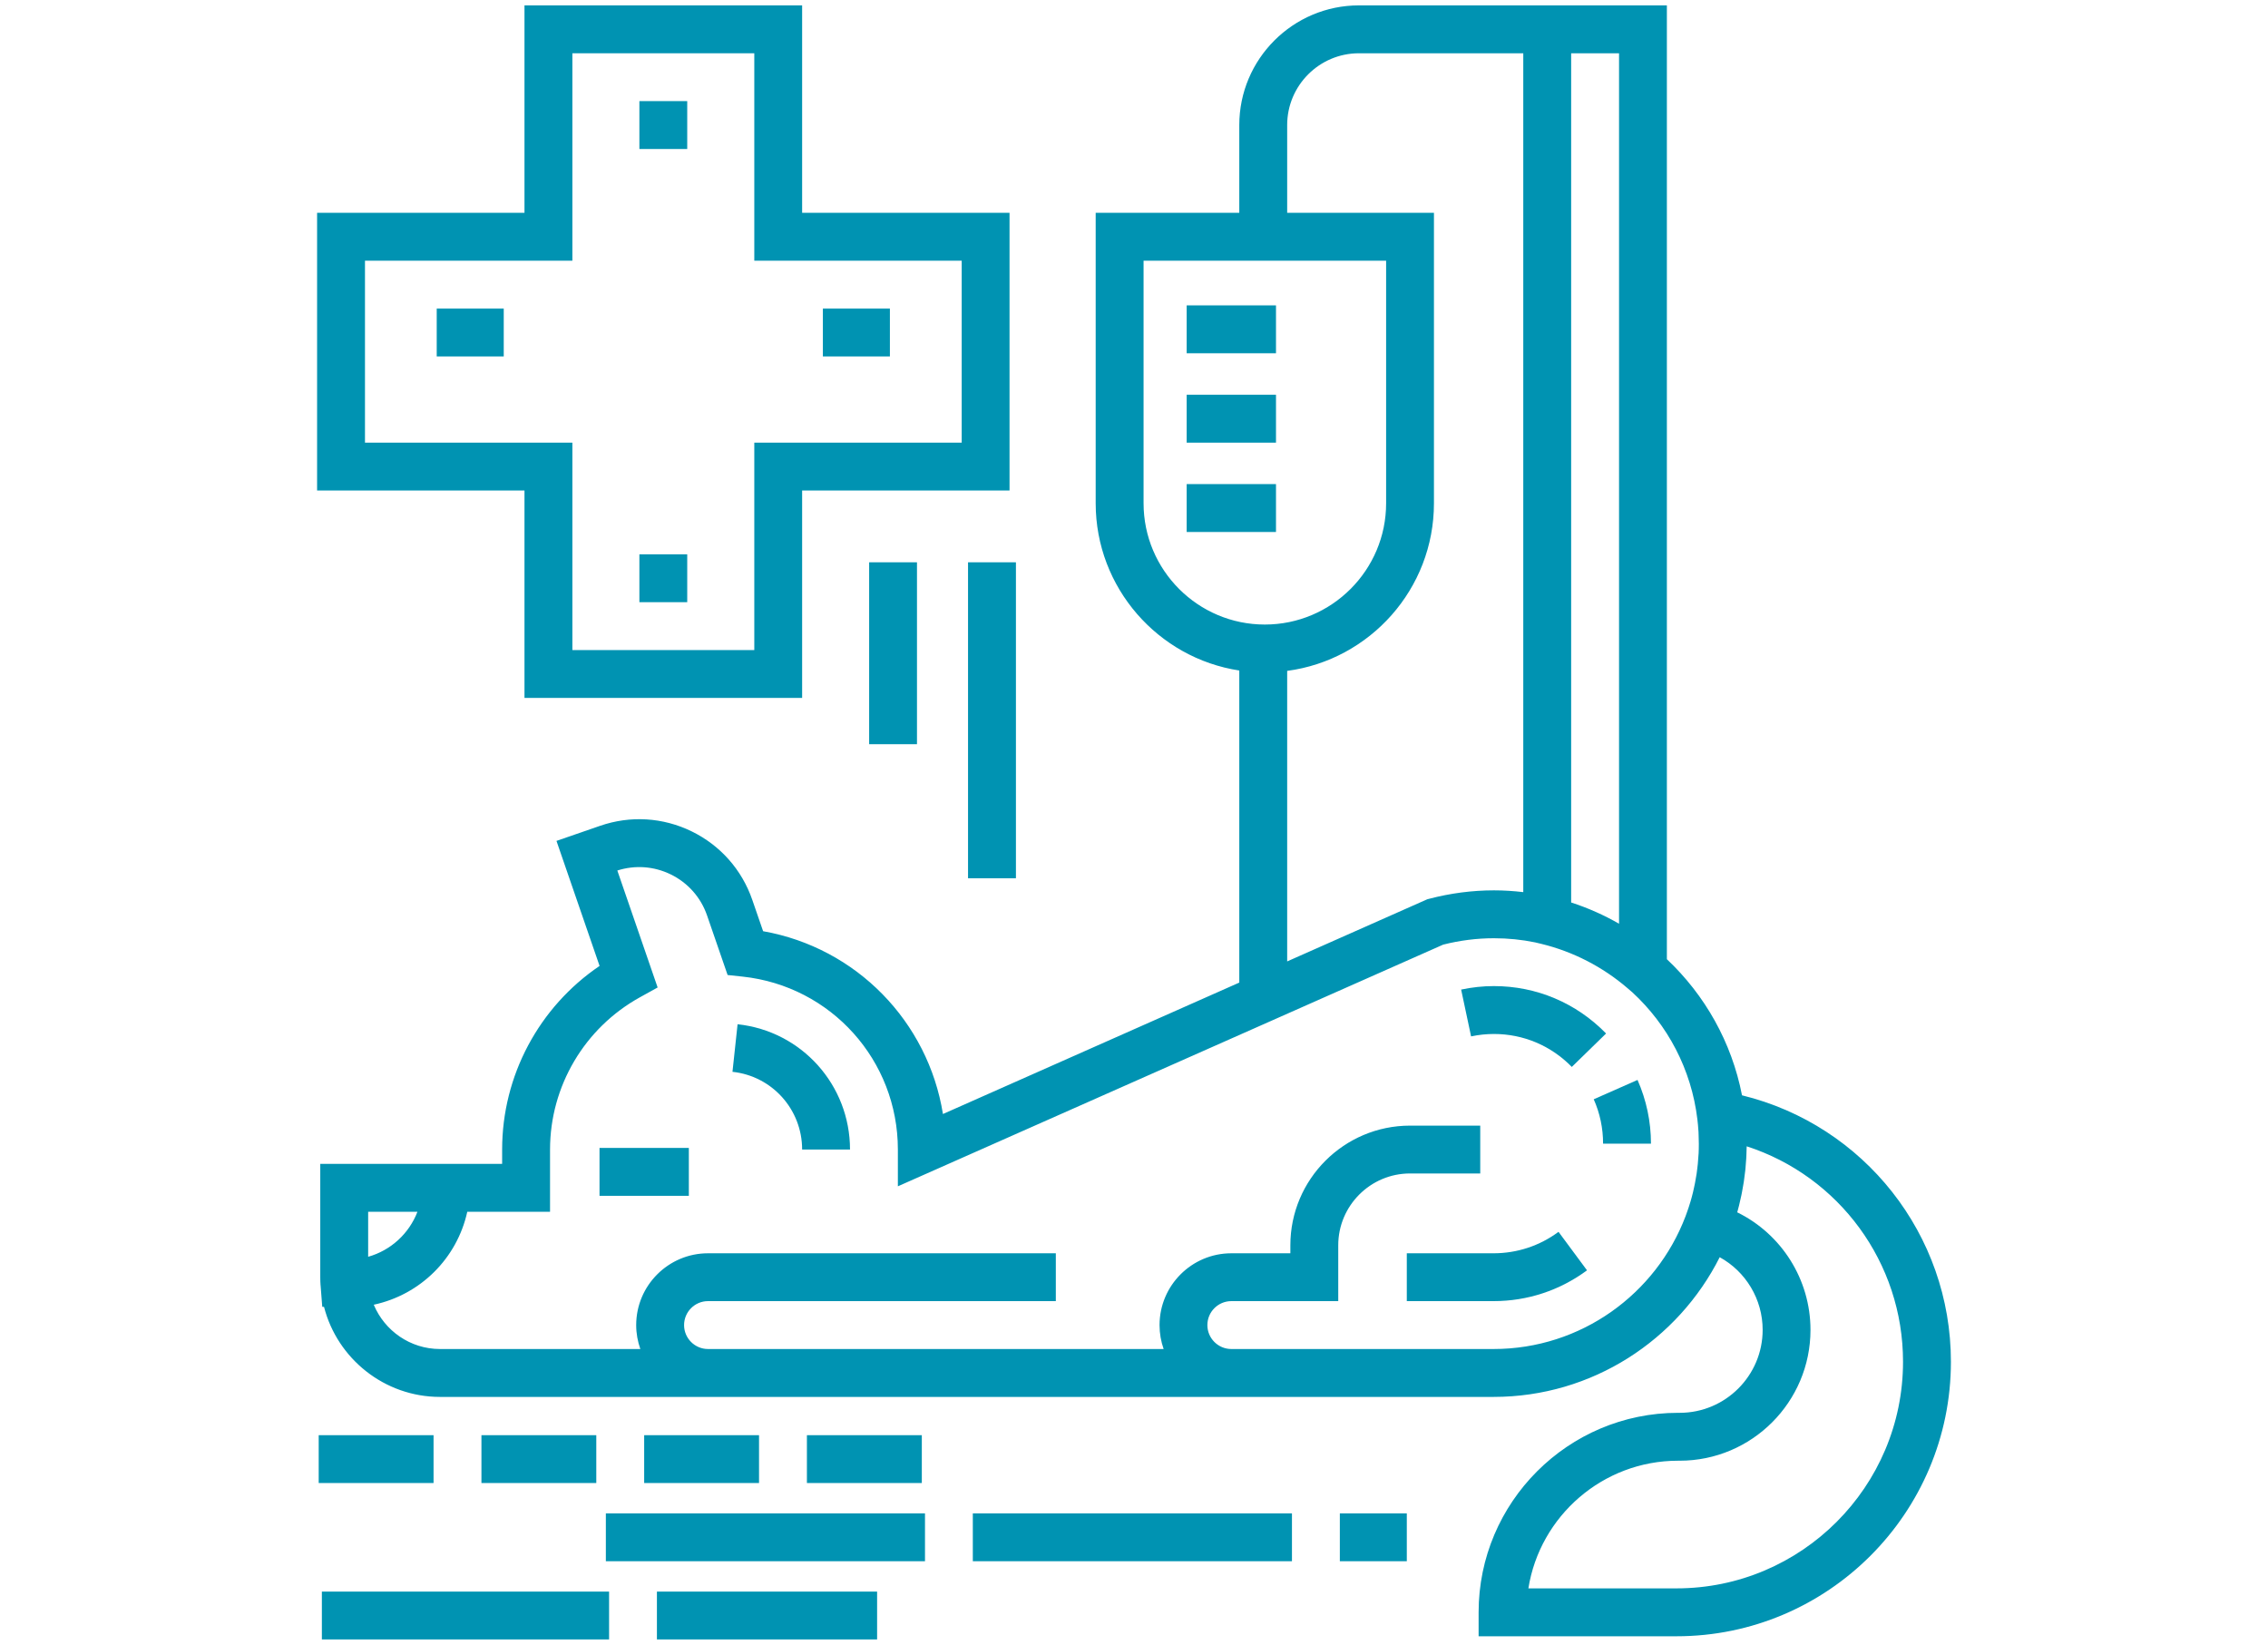 <?xml version="1.0" encoding="UTF-8"?>
<!DOCTYPE svg PUBLIC "-//W3C//DTD SVG 1.1//EN" "http://www.w3.org/Graphics/SVG/1.1/DTD/svg11.dtd">
<!-- Creator: CorelDRAW 2018 (64-Bit) -->
<svg xmlns="http://www.w3.org/2000/svg" xml:space="preserve" width="422px" height="306px" version="1.1" style="shape-rendering:geometricPrecision; text-rendering:geometricPrecision; image-rendering:optimizeQuality; fill-rule:evenodd; clip-rule:evenodd"
viewBox="0 0 422 306"
 xmlns:xlink="http://www.w3.org/1999/xlink">
 <defs>
  <style type="text/css">
   <![CDATA[
    .fil0 {fill:none}
    .fil1 {fill:#0093B2;fill-rule:nonzero}
   ]]>
  </style>
 </defs>
 <g id="ramka">
  <rect class="fil0" width="422" height="306"/>
 </g>
 <g id="Warstwa_x0020_2">
  <g id="_016-veterinary-2.eps">
   <path class="fil1" d="M324.13 203.77c-1.92,-9.89 -6.92,-18.67 -13.98,-25.32l0 -177.45 -57.29 0c-12.28,0 -22.27,9.99 -22.27,22.27l0 16.32 -26.72 0 0 54.04c0,15.73 11.62,28.81 26.72,31.11l0 58.06 -55.14 24.45c-2.76,-17.18 -16.08,-30.93 -33.46,-34.01l-2.01 -5.82c-1.94,-5.62 -5.95,-10.15 -11.3,-12.76 -5.34,-2.6 -11.38,-2.97 -17.01,-1.03l-8.13 2.81 8.02 23.26c-11.26,7.63 -18.13,20.4 -18.13,34.16l0 2.67 -33.84 0 0 21.08c0,0.54 0.02,1.04 0.05,1.47 0.01,0.01 0.01,0.02 0.01,0.04 0,0 0,0.01 0,0.01l0.31 3.99 0.33 0.01c2.47,9.65 11.27,16.75 21.57,16.75l196.04 0c18.38,0 34.33,-10.6 42.08,-25.99 4.84,2.66 7.99,7.8 7.99,13.52 0,8.51 -6.93,15.43 -15.44,15.43l-0.3 0c-20.46,0 -37.11,16.65 -37.11,37.11l0 4.46 36.82 0c28.15,0 51.06,-22.91 51.06,-51.07 0,-23.67 -16.17,-44.02 -38.87,-49.57zm-31.79 -193.86l8.91 0 0 161.94c-2.8,-1.61 -5.78,-2.94 -8.91,-3.95l0 -157.99zm-52.84 13.36c0,-7.37 5.99,-13.36 13.36,-13.36l30.57 0 0 156.06c-1.79,-0.21 -3.61,-0.33 -5.46,-0.33 -4.03,0 -8.09,0.53 -12.05,1.57l-0.35 0.09 -26.07 11.56 0 -54.05c15.39,-2.04 27.31,-15.24 27.31,-31.18l0 -54.04 -27.31 0 0 -16.32zm-26.72 70.36l0 -45.13 45.13 0 0 45.13c0,12.44 -10.13,22.56 -22.57,22.56 -12.44,0 -22.56,-10.12 -22.56,-22.56zm-144.28 131.81l9.17 0c-1.56,4.06 -4.95,7.18 -9.17,8.37l0 -8.37zm247.55 -10.8c-0.01,0.22 -0.03,0.43 -0.05,0.65 -0.02,0.4 -0.05,0.8 -0.09,1.2 -0.03,0.27 -0.06,0.53 -0.09,0.79 -0.04,0.35 -0.08,0.69 -0.13,1.03 -0.04,0.3 -0.1,0.58 -0.15,0.87 -0.05,0.31 -0.1,0.61 -0.16,0.92 -0.06,0.31 -0.13,0.63 -0.2,0.94 -0.06,0.27 -0.12,0.54 -0.18,0.81 -0.09,0.34 -0.17,0.67 -0.26,1 -0.07,0.24 -0.14,0.49 -0.21,0.73 -0.11,0.34 -0.21,0.68 -0.32,1.02 -0.07,0.24 -0.16,0.47 -0.24,0.7 -0.11,0.33 -0.23,0.67 -0.36,1 -5.47,14.4 -19.41,24.67 -35.71,24.67l-48.79 0c-2.46,0 -4.46,-2 -4.46,-4.45 0,-2.46 2,-4.46 4.46,-4.46l19.89 0 0 -10.39c0,-7.36 5.99,-13.36 13.36,-13.36l13.06 0 0 -8.9 -13.06 0c-12.28,0 -22.27,9.98 -22.27,22.26l0 1.49 -10.98 0c-7.37,0 -13.36,5.99 -13.36,13.36 0,1.56 0.27,3.05 0.76,4.45l-84.78 0c-2.45,0 -4.45,-2 -4.45,-4.45 0,-2.46 2,-4.46 4.45,-4.46l64.72 0 0 -8.9 -64.72 0c-7.36,0 -13.36,5.99 -13.36,13.36 0,1.56 0.28,3.05 0.77,4.45l-37.28 0c-5.51,0 -10.29,-3.38 -12.32,-8.24 8.68,-1.87 15.48,-8.6 17.4,-17.29l15.4 0 0 -11.58c0,-11.78 6.42,-22.64 16.75,-28.34l3.27 -1.81 -7.5 -21.76c3.3,-1.05 6.81,-0.8 9.93,0.72 3.2,1.56 5.61,4.28 6.77,7.65l3.82 11.07 2.81 0.3c16.46,1.77 28.87,15.59 28.87,32.17l0 6.84 101.46 -44.96c3.11,-0.79 6.29,-1.19 9.45,-1.19 2.62,0 5.18,0.26 7.66,0.77l1.21 0.29c5.84,1.42 11.36,4.26 15.96,8.21l0.92 0.79c6.55,6.03 10.99,14.32 12.1,23.62 0.03,0.35 0.08,0.69 0.11,1.03 0.03,0.43 0.07,0.86 0.1,1.29 0.01,0.2 0.01,0.39 0.02,0.58 0.02,0.55 0.04,1.09 0.04,1.64 0,0.63 -0.01,1.25 -0.04,1.87zm-4.11 80.86l-27.56 0c2.14,-13.44 13.82,-23.75 27.85,-23.75l0.3 0c13.43,0 24.34,-10.92 24.34,-24.34 0,-9.41 -5.42,-17.85 -13.63,-21.87 0.05,-0.18 0.1,-0.37 0.15,-0.56 0.06,-0.24 0.13,-0.48 0.19,-0.72 0.15,-0.62 0.29,-1.23 0.42,-1.84 0.04,-0.18 0.07,-0.37 0.11,-0.55 0.1,-0.53 0.2,-1.06 0.28,-1.58 0.03,-0.18 0.06,-0.37 0.09,-0.55 0.1,-0.67 0.19,-1.35 0.26,-2.02 0.01,-0.14 0.02,-0.29 0.04,-0.43 0.06,-0.6 0.1,-1.21 0.14,-1.82 0.01,-0.14 0.01,-0.27 0.02,-0.41 0.03,-0.6 0.05,-1.2 0.06,-1.8 17.15,5.55 29.09,21.59 29.09,40.08 0,23.25 -18.91,42.16 -42.15,42.16z"/>
   <path class="fil1" d="M149.25 39.59l0 -38.59 -51.66 0 0 38.59 -38.59 0 0 51.66 38.59 0 0 38.59 51.66 0 0 -38.59 38.59 0 0 -51.66 -38.59 0zm29.69 42.76l-38.59 0 0 38.59 -33.85 0 0 -38.59 -38.59 0 0 -33.85 38.59 0 0 -38.59 33.85 0 0 38.59 38.59 0 0 33.85z"/>
   <polygon class="fil1" points="111.55,222.47 128.17,222.47 128.17,213.56 111.55,213.56 "/>
   <polygon class="fil1" points="180.12,163.39 189.03,163.39 189.03,104.61 180.12,104.61 "/>
   <polygon class="fil1" points="161.72,138.45 170.62,138.45 170.62,104.61 161.72,104.61 "/>
   <polygon class="fil1" points="119.86,275.9 141.23,275.9 141.23,267 119.86,267 "/>
   <polygon class="fil1" points="150.14,275.9 171.52,275.9 171.52,267 150.14,267 "/>
   <polygon class="fil1" points="89.58,275.9 110.95,275.9 110.95,267 89.58,267 "/>
   <polygon class="fil1" points="59.3,275.9 80.67,275.9 80.67,267 59.3,267 "/>
   <polygon class="fil1" points="249.3,290.45 261.76,290.45 261.76,281.55 249.3,281.55 "/>
   <polygon class="fil1" points="112.73,290.45 172.11,290.45 172.11,281.55 112.73,281.55 "/>
   <polygon class="fil1" points="181.01,290.45 240.39,290.45 240.39,281.55 181.01,281.55 "/>
   <polygon class="fil1" points="59.89,305 113.33,305 113.33,296.1 59.89,296.1 "/>
   <polygon class="fil1" points="122.23,305 163.2,305 163.2,296.1 122.23,296.1 "/>
   <path class="fil1" d="M277.97 183.45c-2.03,0 -4.08,0.22 -6.1,0.65l1.85 8.71c1.41,-0.3 2.85,-0.45 4.25,-0.45 5.49,0 10.64,2.18 14.49,6.13l6.38 -6.22c-5.55,-5.69 -12.96,-8.82 -20.87,-8.82z"/>
   <path class="fil1" d="M304.69 200.91l-8.15 3.6c1.16,2.61 1.74,5.39 1.74,8.26l8.91 0c0,-4.12 -0.85,-8.11 -2.5,-11.86z"/>
   <path class="fil1" d="M137.24 190.55l-0.95 8.85c7.39,0.79 12.96,7.01 12.96,14.46l8.91 0c0,-12.01 -9,-22.04 -20.92,-23.31z"/>
   <polygon class="fil1" points="220.8,65.72 237.42,65.72 237.42,56.81 220.8,56.81 "/>
   <polygon class="fil1" points="220.8,82.35 237.42,82.35 237.42,73.44 220.8,73.44 "/>
   <polygon class="fil1" points="220.8,98.97 237.42,98.97 237.42,90.06 220.8,90.06 "/>
   <polygon class="fil1" points="81.26,66.31 93.73,66.31 93.73,57.41 81.26,57.41 "/>
   <polygon class="fil1" points="118.97,112.03 127.87,112.03 127.87,103.13 118.97,103.13 "/>
   <polygon class="fil1" points="153.11,66.31 165.58,66.31 165.58,57.41 153.11,57.41 "/>
   <polygon class="fil1" points="118.97,27.72 127.87,27.72 127.87,18.81 118.97,18.81 "/>
   <path class="fil1" d="M289.99 229.17c-3.52,2.61 -7.71,3.99 -12.09,3.99l-16.14 0 0 8.9 16.14 0c6.3,0 12.32,-1.98 17.39,-5.73l-5.3 -7.16z"/>
  </g>
 </g>
</svg>
